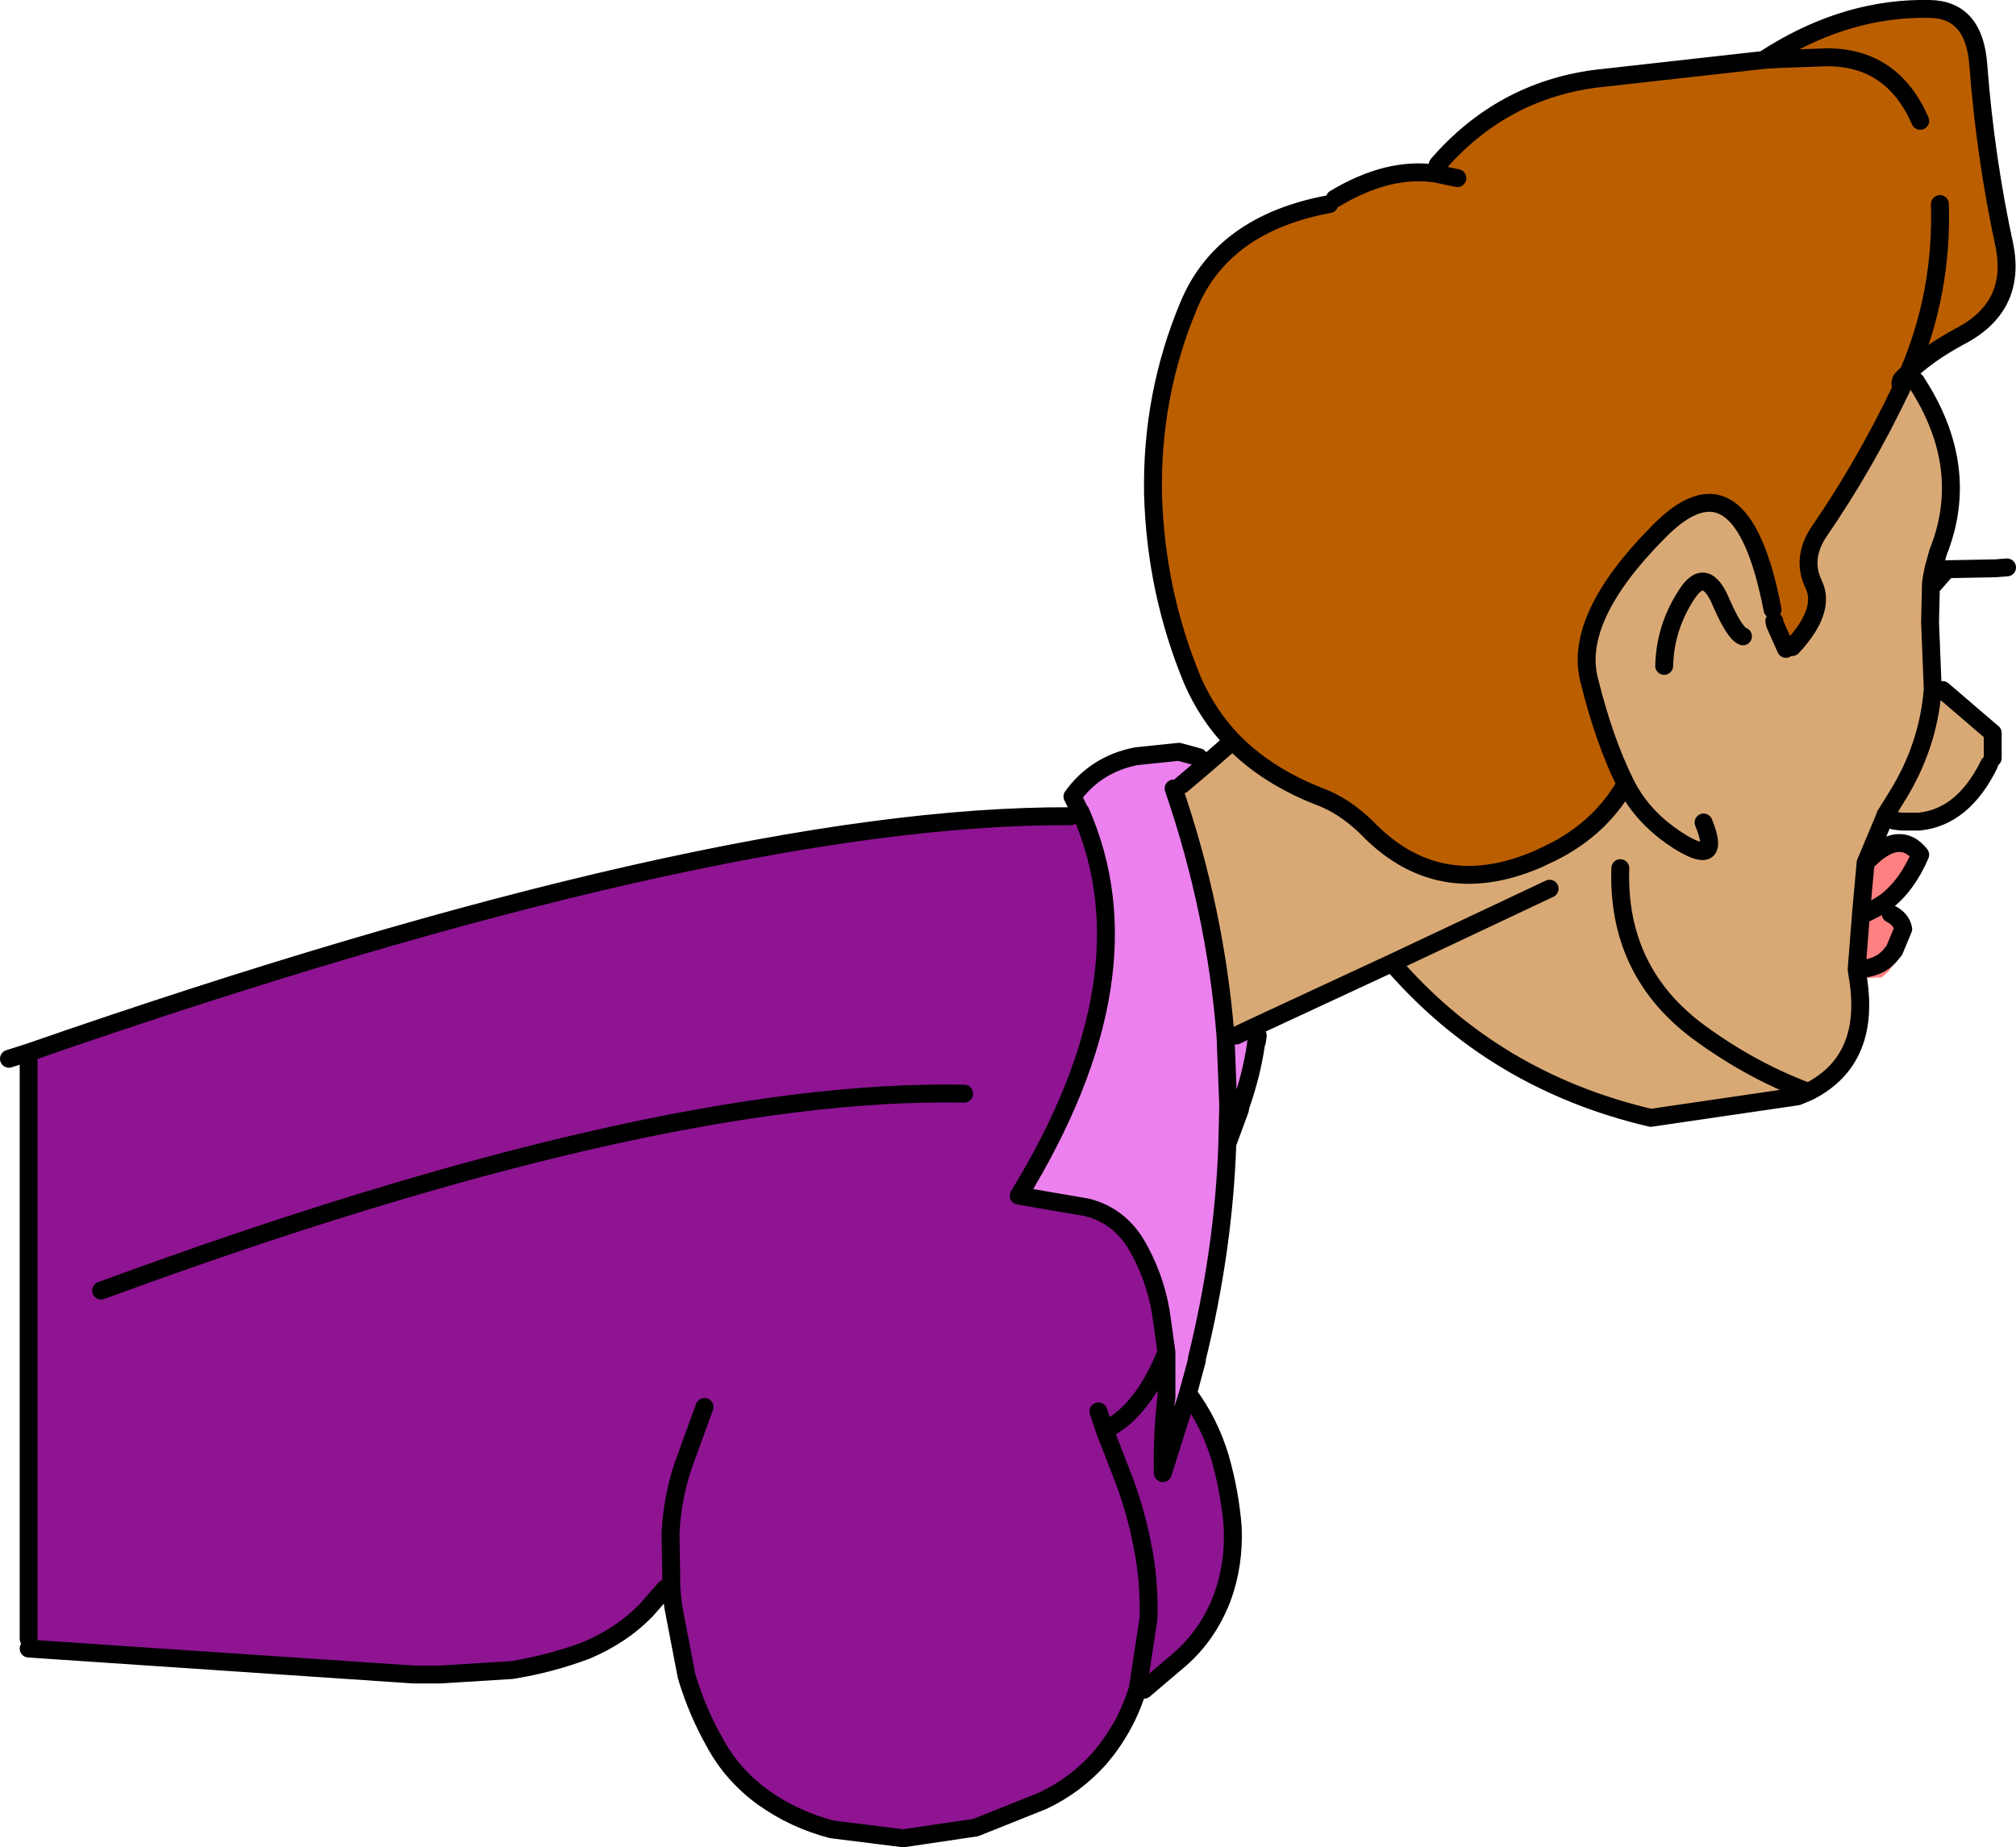 <?xml version="1.0" encoding="UTF-8" standalone="no"?>
<svg xmlns:xlink="http://www.w3.org/1999/xlink" height="103.2px" width="112.6px" xmlns="http://www.w3.org/2000/svg">
  <g transform="matrix(1.0, 0.0, 0.0, 1.0, 56.3, 51.6)">
    <path d="M12.55 -10.2 Q11.15 -11.65 10.3 -13.6 8.25 -18.55 8.1 -24.0 8.0 -29.55 10.1 -34.55 12.0 -39.1 17.95 -40.2 L18.25 -40.5 Q21.25 -42.3 23.9 -41.9 L24.0 -42.4 Q27.55 -46.5 32.8 -47.2 L42.2 -48.25 42.95 -48.3 42.75 -48.6 Q47.0 -51.2 51.5 -51.1 54.0 -51.05 54.2 -47.9 54.6 -42.75 55.65 -37.9 56.35 -34.45 53.15 -32.8 51.4 -31.85 50.3 -30.8 L50.25 -30.75 50.0 -30.5 Q49.75 -30.3 49.9 -29.9 47.85 -25.6 45.3 -21.9 44.3 -20.4 45.0 -18.95 45.7 -17.5 43.8 -15.45 L43.45 -15.35 42.85 -16.7 42.8 -16.9 42.7 -17.55 Q40.95 -26.65 36.3 -21.85 31.6 -17.1 32.45 -13.65 33.3 -10.2 34.5 -7.8 32.95 -5.1 29.9 -3.75 L29.7 -3.65 Q24.05 -1.15 20.0 -5.4 18.75 -6.6 17.4 -7.1 14.45 -8.25 12.55 -10.2 M52.05 -40.2 Q52.2 -35.25 50.3 -30.8 52.2 -35.25 52.05 -40.2 M25.1 -41.65 L23.9 -41.9 25.1 -41.65 M50.95 -44.85 Q49.4 -48.4 45.75 -48.4 L42.95 -48.3 45.75 -48.4 Q49.4 -48.4 50.95 -44.85" fill="#bb5e00" fill-rule="evenodd" stroke="none"/>
    <path d="M-18.8 37.15 L-18.85 34.05 Q-18.75 32.1 -18.15 30.3 L-16.95 27.0 -18.15 30.3 Q-18.75 32.1 -18.85 34.05 L-18.8 37.15 -19.15 37.15 -20.2 38.35 Q-21.55 39.75 -23.55 40.6 -25.55 41.35 -27.7 41.7 L-31.7 41.95 -33.2 41.95 -54.7 40.5 -54.7 39.95 -54.7 7.2 Q-16.4 -6.1 3.5 -6.0 L4.0 -6.25 4.05 -6.25 Q8.1 2.95 0.6 15.2 L4.4 15.85 Q6.4 16.35 7.4 18.35 8.35 20.15 8.6 22.15 L8.85 23.95 8.85 24.4 8.85 26.25 8.85 26.45 Q8.6 28.5 8.65 30.7 L10.05 26.25 Q11.25 27.85 11.85 29.85 12.4 31.8 12.55 33.7 12.65 35.8 11.95 37.7 11.15 39.75 9.6 41.1 L7.6 42.8 7.25 42.75 7.2 42.9 Q6.55 44.95 5.1 46.65 3.75 48.15 1.95 49.0 L-1.8 50.5 -5.85 51.1 -9.85 50.6 Q-11.95 50.05 -13.7 48.8 -15.4 47.55 -16.35 45.8 -17.35 44.05 -17.95 42.05 L-18.7 38.15 -18.8 37.15 M5.05 27.25 L5.4 28.3 6.35 30.75 Q7.1 32.65 7.5 34.7 7.9 36.65 7.85 38.8 L7.25 42.75 7.85 38.8 Q7.9 36.65 7.5 34.7 7.1 32.65 6.35 30.75 L5.4 28.3 5.05 27.25 M5.4 28.3 Q7.5 27.3 8.85 23.95 7.5 27.3 5.4 28.3 M-2.45 9.5 Q-19.8 9.15 -50.65 20.5 -19.8 9.15 -2.45 9.5" fill="#8e1492" fill-rule="evenodd" stroke="none"/>
    <path d="M12.55 -10.2 Q14.45 -8.25 17.4 -7.1 18.75 -6.6 20.0 -5.4 24.05 -1.15 29.7 -3.65 L29.9 -3.75 Q32.95 -5.1 34.5 -7.8 33.3 -10.2 32.45 -13.65 31.6 -17.1 36.3 -21.85 40.95 -26.65 42.7 -17.55 L42.8 -16.9 42.85 -16.7 43.45 -15.35 43.8 -15.45 Q45.7 -17.5 45.0 -18.95 44.3 -20.4 45.3 -21.9 47.85 -25.6 49.9 -29.9 L50.15 -30.4 50.2 -30.5 50.7 -30.3 Q53.85 -25.5 51.95 -20.75 L51.7 -19.85 51.6 -19.35 51.55 -19.0 51.55 -18.95 51.5 -16.85 51.65 -13.1 Q51.4 -9.9 49.65 -7.1 L49.0 -6.05 48.95 -5.9 49.0 -6.05 49.65 -7.1 Q51.4 -9.9 51.65 -13.1 L52.2 -13.05 55.0 -10.65 55.0 -9.25 54.8 -8.9 Q53.35 -5.95 50.9 -5.7 L49.9 -5.7 49.5 -5.75 49.0 -5.9 48.95 -5.9 47.9 -3.4 47.65 -0.65 47.4 2.55 47.45 2.9 Q48.25 7.55 44.8 9.35 L44.7 9.4 Q41.6 8.25 38.7 6.15 34.0 2.75 34.2 -3.1 34.0 2.75 38.7 6.15 41.6 8.25 44.7 9.4 L44.1 9.65 35.9 10.85 Q27.15 8.8 21.45 2.2 L13.7 5.8 12.75 6.25 12.15 6.3 Q11.6 -0.7 9.25 -7.55 L9.7 -7.75 11.0 -8.85 12.55 -10.2 M30.25 -1.95 L21.45 2.2 30.25 -1.95 M38.85 -5.65 Q39.85 -3.2 37.65 -4.5 35.5 -5.8 34.5 -7.8 35.5 -5.8 37.65 -4.5 39.85 -3.2 38.85 -5.65 M41.05 -16.05 Q40.6 -16.2 39.85 -17.9 38.95 -20.1 37.85 -18.3 36.7 -16.5 36.65 -14.4 36.7 -16.5 37.85 -18.3 38.95 -20.1 39.85 -17.9 40.6 -16.2 41.05 -16.05" fill="#d9a975" fill-rule="evenodd" stroke="none"/>
    <path d="M11.0 -8.85 L9.7 -7.75 9.25 -7.55 Q11.6 -0.7 12.15 6.3 L12.75 6.25 13.7 5.8 13.95 6.25 13.9 6.6 13.85 6.7 13.85 6.75 Q13.6 8.45 13.0 10.15 L12.95 10.4 12.25 12.3 Q12.05 18.2 10.55 24.3 L10.55 24.4 10.05 26.25 8.65 30.7 Q8.6 28.5 8.85 26.45 L8.85 26.25 8.85 24.4 8.85 23.95 8.6 22.15 Q8.35 20.15 7.4 18.35 6.4 16.35 4.4 15.85 L0.6 15.2 Q8.1 2.95 4.05 -6.25 L3.9 -6.5 3.85 -6.6 3.6 -7.1 Q4.9 -8.9 7.15 -9.35 L9.55 -9.6 10.65 -9.3 11.0 -8.85 M12.15 6.3 L12.3 10.15 12.25 12.3 12.3 10.15 12.15 6.3" fill="#eb80ee" fill-rule="evenodd" stroke="none"/>
    <path d="M47.65 -0.65 L47.9 -3.4 Q48.9 -4.45 49.7 -4.5 50.4 -4.55 50.95 -3.85 50.2 -2.1 49.0 -1.2 L48.45 -0.85 47.95 -0.6 47.65 -0.65 M47.45 2.55 L47.45 2.45 47.5 2.0 47.8 1.65 47.75 1.55 47.65 1.4 47.65 0.95 47.65 -0.1 47.75 -0.25 47.85 -0.4 47.95 -0.5 48.05 -0.55 48.15 -0.55 48.15 -0.6 48.95 -0.6 49.3 -0.55 49.55 -0.55 50.0 0.3 49.7 1.1 49.45 1.45 49.5 1.5 Q49.7 2.1 49.15 2.7 L48.8 3.0 47.85 3.05 47.65 2.9 47.45 2.6 47.45 2.55 Q48.65 2.5 49.25 1.8 L49.5 1.5 49.25 1.8 Q48.65 2.5 47.45 2.55 M50.0 0.3 Q49.9 -0.25 49.3 -0.55 49.9 -0.25 50.0 0.3" fill="#ff8080" fill-rule="evenodd" stroke="none"/>
    <path d="M17.95 -40.2 Q12.0 -39.1 10.1 -34.55 8.0 -29.55 8.1 -24.0 8.25 -18.55 10.3 -13.6 11.15 -11.65 12.55 -10.2 14.45 -8.25 17.4 -7.1 18.75 -6.6 20.0 -5.4 24.05 -1.15 29.7 -3.65 L29.9 -3.75 Q32.95 -5.1 34.5 -7.8 33.3 -10.2 32.45 -13.65 31.6 -17.1 36.3 -21.85 40.95 -26.65 42.7 -17.55 M42.8 -16.9 L42.85 -16.7 43.45 -15.35 M43.8 -15.45 Q45.7 -17.5 45.0 -18.95 44.3 -20.4 45.3 -21.9 47.85 -25.6 49.9 -29.9 49.75 -30.3 50.0 -30.5 L50.25 -30.75 50.3 -30.8 Q52.2 -35.25 52.05 -40.2 M18.25 -40.5 Q21.25 -42.3 23.9 -41.9 L25.1 -41.65 M24.0 -42.4 Q27.55 -46.5 32.8 -47.2 L42.2 -48.25 42.75 -48.6 Q47.0 -51.2 51.5 -51.1 54.0 -51.05 54.2 -47.9 54.6 -42.75 55.65 -37.9 56.35 -34.45 53.15 -32.8 51.4 -31.85 50.3 -30.8 L50.2 -30.55 50.2 -30.5 50.15 -30.4 49.9 -29.9 M50.7 -30.3 Q53.85 -25.5 51.95 -20.75 L51.7 -19.85 51.6 -19.35 51.65 -19.0 51.7 -18.95 52.45 -19.8 55.15 -19.85 55.8 -19.9 M-16.95 27.0 L-18.15 30.3 Q-18.75 32.1 -18.85 34.05 L-18.8 37.15 -18.7 38.15 -17.95 42.05 Q-17.35 44.05 -16.35 45.8 -15.4 47.55 -13.7 48.8 -11.95 50.05 -9.85 50.6 L-5.85 51.1 -1.8 50.5 1.95 49.0 Q3.75 48.15 5.1 46.65 6.55 44.95 7.2 42.9 L7.25 42.75 7.85 38.8 Q7.9 36.65 7.5 34.7 7.1 32.65 6.35 30.75 L5.4 28.3 5.05 27.25 M21.45 2.2 L30.25 -1.95 M34.2 -3.1 Q34.0 2.75 38.7 6.15 41.6 8.25 44.7 9.4 L44.8 9.35 Q48.25 7.55 47.45 2.9 L47.4 2.55 47.65 -0.65 47.9 -3.4 48.95 -5.9 49.0 -6.05 49.65 -7.1 Q51.4 -9.9 51.65 -13.1 L51.5 -16.85 51.55 -18.95 51.55 -19.0 51.6 -19.35 M34.5 -7.8 Q35.5 -5.8 37.65 -4.5 39.85 -3.2 38.85 -5.65 M12.55 -10.2 L11.0 -8.85 9.7 -7.75 M9.25 -7.55 Q11.6 -0.7 12.15 6.3 L12.3 10.15 12.25 12.3 Q12.05 18.2 10.55 24.3 L10.55 24.4 10.05 26.25 Q11.25 27.85 11.85 29.85 12.4 31.8 12.55 33.7 12.65 35.8 11.95 37.7 11.15 39.75 9.6 41.1 L7.6 42.8 M12.75 6.25 L13.7 5.8 21.45 2.2 Q27.15 8.8 35.9 10.85 L44.1 9.65 44.7 9.4 M10.65 -9.3 L9.55 -9.6 7.15 -9.35 Q4.9 -8.9 3.6 -7.1 L3.85 -6.6 3.9 -6.5 4.0 -6.25 4.05 -6.25 Q8.1 2.95 0.6 15.2 L4.4 15.85 Q6.4 16.35 7.4 18.35 8.35 20.15 8.6 22.15 L8.85 23.95 8.85 24.4 8.85 26.25 8.85 26.45 Q8.6 28.5 8.65 30.7 L10.05 26.25 M3.5 -6.0 Q-16.4 -6.1 -54.7 7.2 L-54.7 39.95 M-54.7 40.5 L-33.2 41.95 -31.7 41.95 -27.7 41.7 Q-25.55 41.35 -23.55 40.6 -21.55 39.75 -20.2 38.35 L-19.15 37.15 M13.95 6.25 L13.9 6.6 13.85 6.7 13.85 6.75 Q13.6 8.45 13.0 10.15 L12.95 10.4 12.25 12.3 M8.85 23.95 Q7.5 27.3 5.4 28.3 M36.65 -14.4 Q36.7 -16.5 37.85 -18.3 38.95 -20.1 39.85 -17.9 40.6 -16.2 41.05 -16.05 M42.95 -48.3 L45.75 -48.4 Q49.4 -48.4 50.95 -44.85 M42.2 -48.25 L42.95 -48.3 M55.0 -9.25 L55.0 -10.65 52.2 -13.05 M48.95 -5.9 L49.0 -5.9 49.5 -5.75 49.9 -5.7 50.9 -5.7 Q53.35 -5.95 54.8 -8.9 M47.95 -0.6 L48.45 -0.85 49.0 -1.2 Q50.2 -2.1 50.95 -3.85 50.4 -4.55 49.7 -4.5 48.9 -4.45 47.9 -3.4 M50.0 0.3 L49.5 1.5 49.25 1.8 Q48.65 2.5 47.45 2.55 L47.4 2.55 M49.3 -0.55 Q49.9 -0.25 50.0 0.3 M-54.7 7.2 L-55.8 7.55 M-50.65 20.5 Q-19.8 9.15 -2.45 9.5" fill="none" stroke="#000000" stroke-linecap="round" stroke-linejoin="round" stroke-width="1.0"/>
  </g>
</svg>
